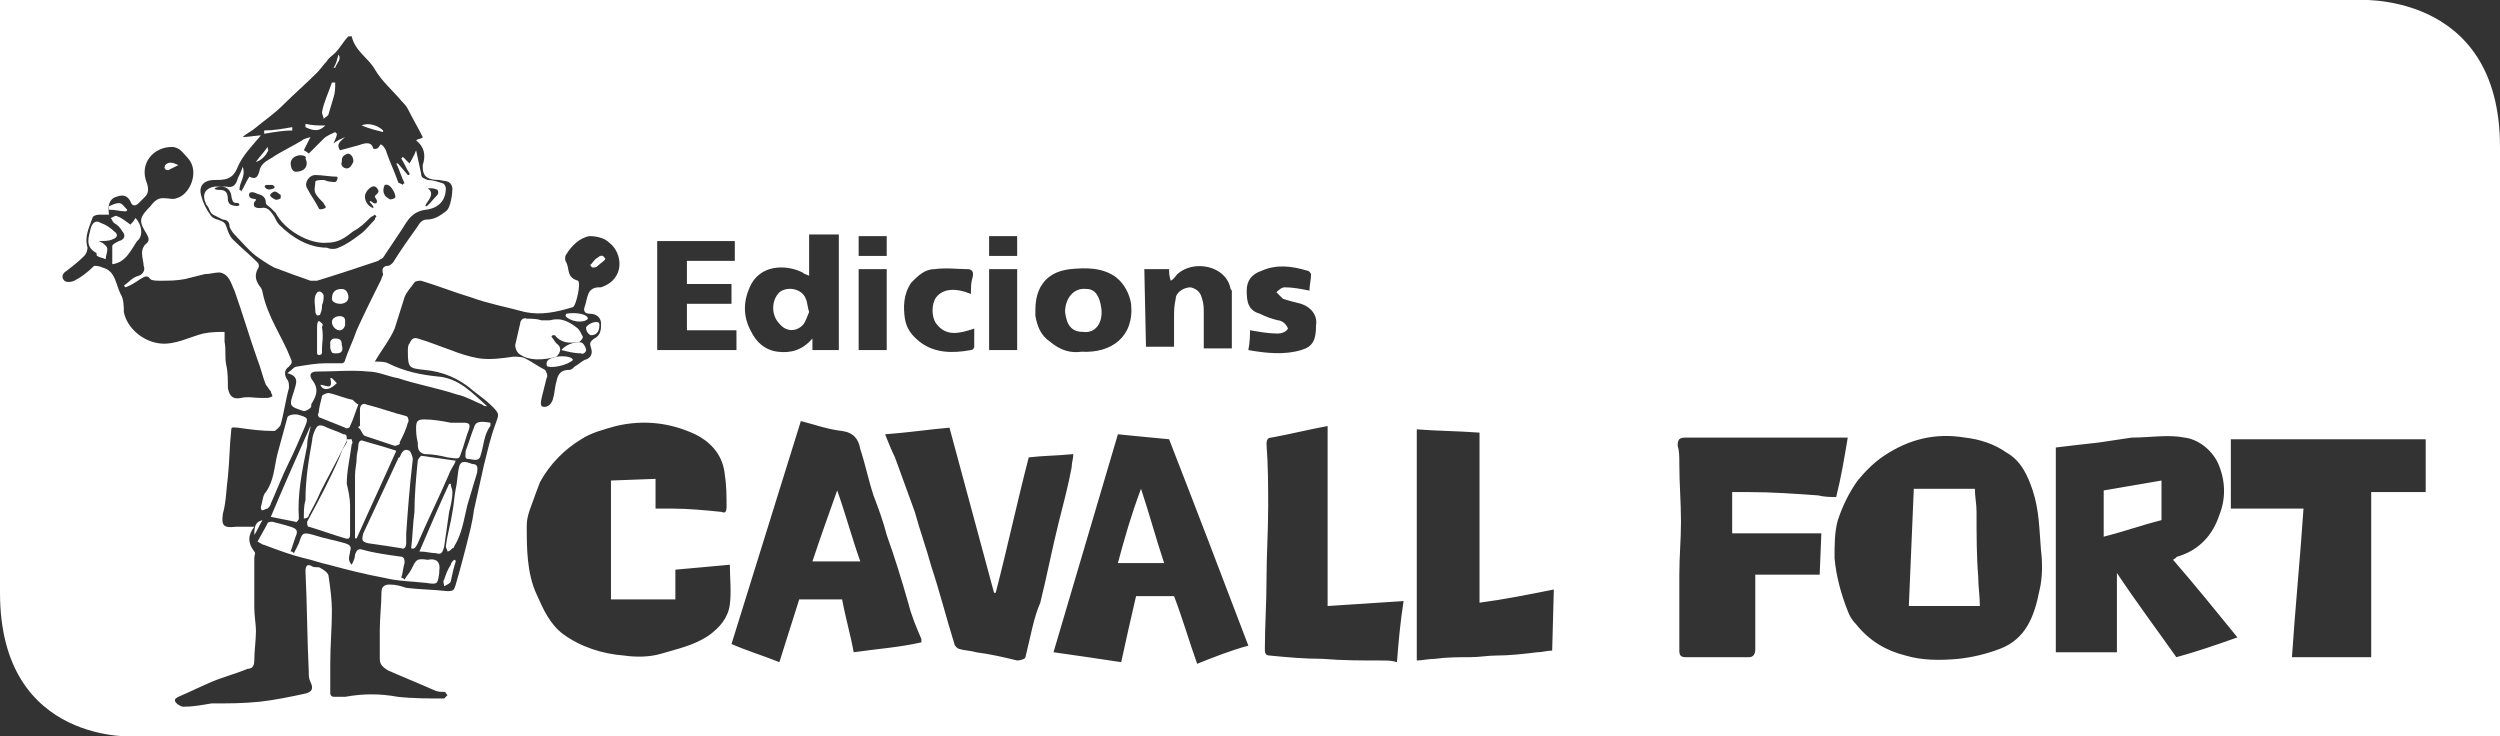 <?xml version="1.0" encoding="UTF-8"?>
<!-- Generator: Adobe Illustrator 26.2.1, SVG Export Plug-In . SVG Version: 6.00 Build 0)  -->
<svg xmlns="http://www.w3.org/2000/svg" xmlns:xlink="http://www.w3.org/1999/xlink" version="1.1" id="Vergleichsseite_von_dem_Template" x="0px" y="0px" viewBox="0 0 151.4 44.6" style="enable-background:new 0 0 151.4 44.6;" xml:space="preserve">
<rect x="0" y="0" width="151.4" height="44.6" fill="#333333" stroke="none"/>
<style type="text/css">
	.st0{fill:#FFFFFF;}
</style>
<g>
	<path class="st0" d="M119.7,31c0-0.5-0.1-0.9-0.1-1.4h-3.7c-0.1,2.4-0.2,4.7-0.3,7.1h4.3c0-0.6-0.1-1.2-0.1-1.8   C119.7,33.7,119.7,32.4,119.7,31z"></path>
	<path class="st0" d="M127.4,32.5c1.2-0.3,2.3-0.7,3.5-1v-2.4c-1.2,0.2-2.3,0.4-3.5,0.6C127.4,29.8,127.4,32.5,127.4,32.5z"></path>
	<path class="st0" d="M49.2,34h2.9c-0.5-1.4-0.9-2.9-1.4-4.3C50.2,31.1,49.7,32.5,49.2,34z"></path>
	<path class="st0" d="M65.6,20.1c0.7,0.1,1.2-0.5,1.1-1.4c-0.1-0.8-0.4-1.2-0.9-1.2c-0.8-0.1-1.3,0.6-1.3,1.4   C64.6,19.7,64.9,20.1,65.6,20.1z"></path>
	<path class="st0" d="M48.6,19.7c0.2-0.2,0.3-0.6,0.4-0.8c-0.1-0.3-0.1-0.6-0.2-0.8c-0.2-0.6-1.1-0.8-1.6-0.4   c-0.5,0.5-0.5,1.4,0,1.9C47.6,20.1,48.2,20.1,48.6,19.7z"></path>
	<path class="st0" d="M67.7,34.1h2.8c-0.5-1.5-0.9-3-1.4-4.5C68.5,31.2,68.1,32.6,67.7,34.1z"></path>
	<path class="st0" d="M23.2,7.9c-0.3-0.3-0.9-0.5-1.3-0.3c0.5,0.2,0.9,0.3,1.3,0.4V7.9z"></path>
	<path class="st0" d="M20.1,19.5c0,0.4,0.6,0.8,0.8,0.2v-0.3C20.9,19,20.1,19.1,20.1,19.5z"></path>
	<path class="st0" d="M20.5,3.3L20.5,3.3c-0.1,0.3-0.1,0.5-0.3,0.8h0.1C20.4,3.8,20.7,3.6,20.5,3.3z"></path>
	<path class="st0" d="M20.7,17.5c-0.3,0-0.6,0.1-0.6,0.6c0,0.2,0.3,0.3,0.5,0.3c0.2,0,0.5-0.1,0.5-0.4C21.1,17.8,21,17.5,20.7,17.5z   "></path>
	<path class="st0" d="M19.9,6.9c0.1-0.3,0.2-0.7,0.3-1c0.1-0.3,0.1-0.6,0.1-0.9c-0.1,0-0.2,0-0.2,0c-0.2,0.6-0.5,1.2-0.6,1.8   c0,0.1,0.1,0.3,0.1,0.4C19.7,7.1,19.9,7,19.9,6.9z"></path>
	<path class="st0" d="M20.3,20.5c-0.1,0-0.2,0-0.3,0.2c0,0.2,0,0.4,0,0.4c0.1,0.3,0.1,0.3,0.4,0.3c0.3,0,0.4-0.2,0.3-0.5   C20.7,20.6,20.6,20.5,20.3,20.5z"></path>
	<path class="st0" d="M19.7,7.6c-0.4,0-0.8,0-1.2-0.1c0,0.1,0,0.1,0,0.2C19.1,8,19.4,7.9,19.7,7.6z"></path>
	<path class="st0" d="M17.7,7.7c-0.6,0.1-1.1,0.2-1.7,0.2C16,8,16,8,16,8.1c0.6-0.1,1.2-0.2,1.7-0.2C17.7,7.8,17.7,7.8,17.7,7.7z"></path>
	<path class="st0" d="M6.9,14c-0.2-0.2-0.5-0.4-0.8-0.5c-0.3-0.2-0.5,0-0.6,0.3c-0.1,0.5-0.4,1.1,0.3,1.5c0.1,0,0,0.2,0.1,0.2   c0.1,0.1,0.3,0.1,0.5,0.2c0-0.2,0.1-0.4,0.1-0.6s-0.2-0.3-0.3-0.4c-0.1,0-0.1-0.1-0.3-0.1c0.4,0,0.7,0,0.9-0.1   C7.1,14.4,7.2,14.2,6.9,14z"></path>
	<path class="st0" d="M10.2,10.3c0.2-0.1,0.4-0.2,0.6-0.3c-0.4-0.2-0.6-0.2-0.8,0c0,0.1-0.1,0.2,0,0.2C10,10.3,10.1,10.3,10.2,10.3z   "></path>
	<path class="st0" d="M7.7,12.7c-0.2-0.2-0.3-0.4-0.5-0.4s-0.4,0.1-0.6,0.2v0.2c0.4,0,0.7,0.1,1,0.1C7.6,12.8,7.7,12.8,7.7,12.7z"></path>
	<path class="st0" d="M16.2,9.2c0.1-0.1,0-0.2,0-0.3c-0.2,0.3-0.4,0.5-0.7,0.9C15.6,9.8,16,9.6,16.2,9.2z"></path>
	<path class="st0" d="M19.4,19.5c-0.1-0.1-0.2-0.1-0.2,0.4s0,0.9,0,1.4c0,0.1,0,0.2,0.1,0.2c0.2,0,0.2-0.1,0.2-0.2s0-0.1,0-0.2   c0-0.4,0.1-0.6,0-1.3C19.6,19.6,19.5,19.6,19.4,19.5z"></path>
	<path class="st0" d="M19.1,17.9c-0.1,0.3,0,0.7,0,1c0,0.1,0.1,0.2,0.1,0.2c0.1,0,0.2,0,0.2-0.1c0.1-0.2,0.1-0.4,0.1-0.5   c0-0.1,0.1-0.1,0.1-0.6C19.6,17.8,19.3,17.4,19.1,17.9z"></path>
	<path class="st0" d="M8.3,14.6c0.4-0.3,0.3-1-0.1-1.4c-0.1,0.2-0.2,0.3-0.3,0.4c-0.3-0.2-0.5-0.4-0.8-0.5C7,13,6.8,13.2,6.7,13.2   c0.1,0.1,0.1,0.2,0.2,0.3c0.2,0.1,0.4,0.3,0.5,0.5c0.2,0.2,0.2,0.5-0.2,0.6c-0.2,0.1-0.4,0.2-0.4,0.3c0,0.3,0,0.7,0,1.1   C7.6,15.9,7.9,15.2,8.3,14.6z"></path>
	<path class="st0" d="M35.9,16.2c0.1,0,0.2,0,0.3-0.1c0.2-0.2,0.6-0.4,0.4-0.5c-0.1-0.2-0.3-0.1-0.4,0c-0.2,0.1-0.3,0.3-0.4,0.4   C35.7,16,35.8,16.2,35.9,16.2z"></path>
	<path class="st0" d="M33.2,21.8c0,0-0.1,0.1-0.1,0.2c0,0.1,0,0.2,0.1,0.2c0.3,0.1,1.2-0.1,1.5-0.4C34.6,21.5,33.6,21.5,33.2,21.8z"></path>
	<path class="st0" d="M20,23.5c0.2-0.1,0.3-0.2,0.4-0.3c-0.1-0.1-0.2-0.2-0.3-0.3H20c0.2,0.8-0.3,0.4-0.6,0.4   C19.5,23.6,19.8,23.6,20,23.5z"></path>
	<path class="st0" d="M15.9,30.9c0.1,0,0.2-0.1,0.3-0.1c0.1-0.1,0.2-0.2,0.2-0.3c0.4-0.9,0.7-1.7,1.1-2.5c0.3-0.6,0.6-1.3,0.9-2   c0.3-0.7,0.3-0.7-0.4-0.9c-0.1,0-0.2,0-0.2,0c-0.2,0-0.4,0.1-0.4,0.2c-0.2,0.7-0.4,1.5-0.6,2.2c-0.2,0.8-0.2,1.6-0.7,2.3   c-0.2,0.2-0.2,0.6-0.3,0.9C15.8,30.8,15.8,30.9,15.9,30.9z"></path>
	<path class="st0" d="M25.9,33.9c-0.7-0.1-0.7,0-1,0.6c-0.1,0.2-0.3,0.4-0.4,0.6C24.4,35,24.4,35,24.3,35c0.1-0.3,0.1-0.6,0.2-0.9   c0-0.2,0-0.4-0.3-0.4c-0.7-0.1-1.5-0.2-2.2-0.4c-0.3-0.1-0.4,0-0.5,0.3c0,0.2-0.1,0.4-0.2,0.6c-0.3-0.3-0.1-0.6-0.1-0.8   c0.1-0.3,0-0.4-0.3-0.5c-0.7-0.2-1.3-0.3-1.9-0.5c-0.7-0.2-0.7-0.1-0.9,0.5c-0.1,0.2-0.2,0.4-0.3,0.6c-0.1-0.1-0.1-0.1-0.2-0.1   c0.1-0.3,0.2-0.6,0.3-0.9c0.2-0.4,0-0.5-0.3-0.6c-0.3-0.1-0.7-0.2-1.1-0.3c-0.1,0-0.3,0-0.3,0.1c-0.2,0.4-0.4,0.7-0.6,1.1   c0.2,0.1,0.3,0.2,0.4,0.2c0.8,0.3,1.6,0.6,2.4,0.8c0.5,0.1,1,0.3,1.5,0.4c1.1,0.3,2.3,0.6,3.4,0.8c0.8,0.2,1.6,0.2,2.5,0.3   c0.7,0.1,0.7,0.1,0.8-0.6v-0.1C26.7,34,26.4,33.8,25.9,33.9z"></path>
	<path class="st0" d="M17.9,31.6c0,0.1,0.2-0.1,0.2-0.2c-0.1-1.5,0.2-2.9,0.5-4.4c0-0.4,0.1-0.7,0.2-1.1v-0.1   c-0.8,1.8-1.6,3.6-2.4,5.5C16.9,31.4,17.4,31.5,17.9,31.6z"></path>
	<path class="st0" d="M15.4,32.4c0.2-0.3,0.3-0.6,0.5-0.9C15.5,31.6,15.4,31.8,15.4,32.4z"></path>
	<path class="st0" d="M19.4,25.3c0.5,0.2,1,0.4,1.5,0.6c0.1,0.1,0.3,0,0.3-0.1c0.2-0.4,0.3-0.8,0.5-1.3c-0.2-0.1-0.3-0.3-0.4-0.3   c-0.5-0.1-0.9-0.3-1.4-0.4c-0.1,0-0.4,0.1-0.4,0.2c-0.1,0.4-0.2,0.8-0.2,1C19.2,25.1,19.3,25.3,19.4,25.3z"></path>
	<path class="st0" d="M20.7,27.3c0,0.1-0.1,0.2-0.1,0.3c-0.6,1.4-1.3,2.7-2,4c0,0.1,0,0.3,0.1,0.3c0.7,0.2,1.5,0.5,2.2,0.7   c0.3,0.1,0.3-0.1,0.3-0.3c0-0.6,0-1.1,0-1.7c0-0.4-0.1-0.9-0.2-1.3c0-0.8,0.2-1.6,0.3-2.4c0.1-0.1,0-0.2,0-0.3c-0.1,0-0.2,0-0.3,0   c0,0,0,0.1,0,0.2C20.9,27,20.8,27.1,20.7,27.3z"></path>
	<path class="st0" d="M18.4,31.4L18.4,31.4c0.2,0,0.3-0.1,0.3-0.2c0.2-0.4,0.5-0.9,0.7-1.4c0.4-0.8,0.9-1.7,1.3-2.5   c0.1-0.2,0.2-0.4,0.3-0.6c0,0,0,0,0-0.1c0-0.2,0-0.3-0.2-0.3c-0.4-0.2-0.8-0.3-1.2-0.5c-0.3-0.1-0.4,0-0.5,0.2   c-0.1,0.2-0.2,0.5-0.2,0.7c-0.2,1.1-0.4,2.3-0.4,3.6C18.4,30.6,18.4,31,18.4,31.4z"></path>
	<path class="st0" d="M27.2,31c0.1-0.4,0.2-0.8,0.2-1.2c0-0.2-0.1-0.3-0.1-0.5h-0.1c-0.6,1.3-1.2,2.7-1.8,4.1c0.4,0,0.7,0.1,1,0.1   c0.3,0.1,0.4,0,0.5-0.4C27,32.4,27.1,31.7,27.2,31z"></path>
	<path class="st0" d="M35.6,19.3c0-0.3-0.8-0.4-1.3-0.3c0,0-0.1,0.1,0,0.2C34.8,19.6,35.5,19.5,35.6,19.3z"></path>
	<path class="st0" d="M33.7,20.8c-0.1-0.1-0.2-0.3-0.3-0.4c0-0.1,0.1-0.1,0.1-0.1h0.1c0.4,0.5,0.9,0.5,1.5,0.4   c0.1-0.1,0.2-0.2,0.2-0.3c-0.1-0.2-0.2-0.4-0.3-0.5c-0.5-0.4-1-0.7-1.7-0.5c-0.2,0-0.3,0-0.5,0c-0.3-0.1-0.6-0.1-0.9-0.1   c-0.2-0.1-0.4,0.1-0.4,0.3c-0.1,0.4-0.2,0.9-0.3,1.3c0,0.2,0.1,0.4,0.2,0.5c0.6,0.5,1.6,0.4,2.3,0.2C34,21.3,34,21,33.7,20.8z"></path>
	<path class="st0" d="M142.6,0H0v35.9c0,9.3,8.3,8.7,8.3,8.7h143.1V8.9C151.4-0.7,142.6,0,142.6,0z M70.8,16.3c0,0.2,0,0.4,0.1,0.7   c0.2-0.1,0.3-0.3,0.4-0.4c1-0.9,2.9-0.5,3.2,0.8c0,0.1,0.1,0.2,0.1,0.2c0,1.2,0,2.3,0,3.5h-1.7c0-0.7,0-1.5,0-2.2   c0-0.2,0-0.5-0.1-0.8c-0.1-0.4-0.3-0.6-0.7-0.7c-0.4,0-0.9,0.3-0.9,0.7c-0.1,0.4-0.1,0.8-0.1,1.1c0,0.6,0,1.2,0,1.8h-1.7l-0.1-4.7   H70.8z M63,17.4c0.4-0.7,1-1,1.8-1.1c1-0.1,2-0.1,2.8,0.5c0.5,0.4,0.8,1,0.9,1.6c0.2,2-1.2,3-3,2.9c-0.7,0.1-1.3-0.1-1.9-0.6   c-0.6-0.4-0.8-1-0.9-1.6C62.7,18.5,62.7,18,63,17.4z M59.9,14.3h1.7v1.2h-1.7V14.3z M59.9,16.3h1.7v4.9h-1.7V16.3z M55.2,17.1   c0.4-0.4,0.8-0.8,1.4-0.8c0.7-0.1,1.4,0,2,0c0.2,0,0.4,0.1,0.3,0.5c-0.1,0.3-0.1,0.6-0.1,1c-1-0.4-1.7-0.3-2.1,0.2   c-0.3,0.4-0.3,1.2,0,1.6c0.6,0.8,1.4,0.6,2.3,0.3c0,0.4,0,0.8,0,1.1c0,0.1-0.1,0.2-0.2,0.2c-1.1,0.2-2.2,0.2-3.1-0.5   c-0.5-0.4-0.8-0.8-0.9-1.4C54.7,18.6,54.7,17.8,55.2,17.1z M52,14.3h1.7v1.2H52V14.3z M52,16.3h1.7v4.9H52V16.3z M45.4,17.4   c0.6-1.4,2.2-1.4,3.2-0.9c0.1,0.1,0.2,0.1,0.4,0.2v-2.5h1.8v7h-1.6c0-0.2,0-0.4,0-0.7c-0.6,0.7-1.3,0.9-2.1,0.8   c-0.8-0.1-1.3-0.6-1.6-1.2C45,19.2,45,18.3,45.4,17.4z M39.8,14.6h4.7v1.2h-2.9v1.4h2.7v1.2h-2.7V20h3v1.2h-4.8V14.6z M7.5,18.9   c0-0.3,0-0.8-0.2-1.1C7,17.2,7,16.4,6.2,16.2c-0.2-0.1-0.4-0.1-0.5-0.1c-0.4,0.4-0.8,0.7-1.2,0.9c-0.2,0.1-0.5,0.1-0.6,0   c-0.2-0.2-0.1-0.4,0-0.5c0.4-0.3,0.8-0.6,1.2-1c0.1-0.1,0.2-0.3,0.2-0.5c-0.2-0.7,0.1-1.2,0.3-1.8C5.6,13.1,5.8,13,6,13   c0.1,0,0.3,0,0.6,0c-0.1-0.7,0.1-1,0.5-1.1c0.3-0.1,0.6-0.1,0.8,0.3c0.1,0.3,0.3,0.3,0.5,0.1c0.1-0.1,0.3-0.3,0.4-0.4   C9,11.7,9,11.4,8.9,11.1c-0.5-1.2,0.4-2.2,1.5-2.2c0.5,0,0.7,0.4,1,0.7c0.7,0.8,0.1,2.2-0.7,2.4c-0.2,0.1-0.5,0-0.8,0   c-0.3,0-0.5,0.1-0.8,0.5c-0.7,0.7-0.7,0.9-0.2,1.7c0.1,0.2,0.2,0.4-0.1,0.6c-0.1,0.1-0.2,0.3-0.2,0.5c0,0.3,0.1,0.6,0.1,0.8   c0.1,0.2,0,0.5-0.3,0.6c-0.4,0.1-0.6,0.4-0.9,0.6l0.1,0.1c0.3-0.1,0.6-0.3,0.9-0.5c0.2-0.1,0.4-0.3,0.6,0C9.2,17,9.5,17,9.7,17   c0.5,0,1,0,1.5-0.1c0.4-0.1,0.8-0.2,1.2-0.3c0.3,0,0.6-0.1,0.9-0.1c0.6,0.1,0.7,0.7,0.9,1.1c0.5,1.4,0.9,2.8,1.4,4.2   c0.2,0.5,0.3,1,0.5,1.5c0.1,0.1,0.2,0.3,0.3,0.4c0,0.1,0.1,0.2,0.1,0.3c0,0-0.2,0.1-0.3,0.1c-0.1,0-0.3,0-0.4,0   c-0.4,0-0.8-0.1-1.2,0c-0.5,0.1-0.7-0.1-0.8-0.6c0-0.5,0-1-0.1-1.4c-0.1-0.5,0-0.9-0.1-1.4c0-0.1,0-0.3,0-0.6c-0.4,0-0.8,0-1.3,0.1   c-0.8,0.2-1.7,0.7-2.6,0.6C8.7,20.7,7.7,19.9,7.5,18.9z M31.1,21.6c-0.7,0.1-1.4,0.2-2.1,0.1c-0.6-0.1-1.2-0.3-1.7-0.5   c-0.6-0.2-1.3-0.5-2-0.7c-0.3-0.1-0.4,0.1-0.5,0.3c-0.1,0.1-0.1,0.3-0.1,0.5c0,1,0.1,1,1,1.1c1.1,0.1,2.1,0.5,3,1.3   c0.4,0.3,0.8,0.6,1.1,0.9c0.5,0.5,0.4,0.5,0.2,1.1c-0.3,0.8-0.5,1.7-0.7,2.5c-0.2,0.9-0.4,1.8-0.6,2.7c-0.1,0.8-0.3,1.5-0.5,2.3   c-0.2,0.8-0.4,1.5-0.6,2.2c-0.1,0.3-0.1,0.4-0.5,0.4c-0.9-0.1-1.7-0.1-2.5-0.2c-0.3-0.1-0.6-0.2-1-0.2c-0.3,0-0.5,0.1-0.5,0.5   c0,0.7-0.1,1.5-0.1,2.3c0,0.5,0,1.1,0,1.6c0,0.3,0,0.5,0.5,0.8c0.9,0.4,1.9,0.8,2.8,1.2c0.2,0.1,0.4,0.1,0.6,0.1   c0.1,0,0.1,0.1,0.2,0.2c0,0-0.1,0.1-0.2,0.2c-0.9,0-1.9,0-2.8-0.1C23,42,22,42,20.9,42.2c-0.2,0-0.5,0-0.7,0   c-0.1,0-0.2-0.1-0.2-0.2c0-0.6,0-1.2,0-1.8c0-1.1,0.1-2.2,0.1-3.2c0-0.7-0.1-1.4-0.2-2.1c0-0.2-0.3-0.4-0.5-0.5   c-0.1-0.1-0.3,0-0.5-0.1c-0.3-0.2-0.4,0-0.4,0.3c0.1,2,0.1,4.1,0.2,6.1c0,0.2,0,0.4,0.1,0.6c0.2,0.4,0.1,0.6-0.3,0.7   c-0.9,0.2-1.9,0.4-2.8,0.5c-1,0.1-1.9,0.1-2.9,0.1c-0.6,0.1-1.1,0.2-1.7,0.2c-0.1,0-0.3-0.1-0.4-0.2c-0.2-0.2-0.1-0.3,0.1-0.4   c0.7-0.3,1.3-0.6,2-0.9c0.7-0.3,1.5-0.5,2.2-0.8c0.3,0,0.4-0.2,0.4-0.5c0-0.6,0.1-1.2,0.1-1.8c0-0.4-0.1-0.9-0.1-1.4c0-1,0-2,0-3   c0-0.2,0.1-0.3,0-0.4c-0.4-0.5-0.4-1,0-1.5c-0.4,0-0.8,0-1.1,0c-0.8,0.1-0.9-0.1-0.8-0.8c0.2-0.7,0.2-1.5,0.3-2.2   c0.1-1,0.1-1.9,0.2-2.8c0-0.3,0.1-0.2,0.4-0.2c0.7,0.1,1.4,0.2,2.2,0.2c0.1,0,0.4-0.3,0.4-0.4c0.2-0.7,0.3-1.5,0.5-2.2   c0-0.2,0-0.4-0.1-0.5c-0.2-0.3-0.2-0.6,0.1-0.8c0.2-0.2,0.2-0.3,0.1-0.5c-0.5-1.3-1.4-2.5-1.7-4c0-0.1-0.1-0.3-0.2-0.4   c-0.2-0.3-0.3-0.6-0.1-1c0.1-0.1,0.1-0.3,0-0.4c-0.5-0.5-1-0.9-1.5-1.4c-0.2-0.2-0.3-0.5-0.4-0.8c-0.1-0.3-0.3-0.3-0.5-0.4   c-0.1,0-0.3-0.1-0.4-0.2c-0.3-0.4-0.5-0.8-0.6-1.2c-0.2-0.6,0.1-1,0.8-1c0.6,0,1.1,0,1.4-0.8c0.3-0.7,0.9-1.3,1.4-1.9   c-0.2,0-0.8,0.1-1.1,0.1c0.2-0.2,0.6-0.4,0.7-0.5c0.6-0.5,1.2-0.9,1.7-1.4c0.7-0.7,1.4-1.3,2.1-2c0.2-0.2,0.4-0.5,0.6-0.7   c0.1-0.2,0.3-0.3,0.5-0.5c0.3-0.3,0.5-0.7,0.8-1h0.2c0.2,0.9,1,1.3,1.4,2c0.4,0.7,1.1,1.3,1.6,1.9c0.1,0.1,0.3,0.3,0.4,0.5   c0.3,0.6,0.6,1.1,0.9,1.7c0,0.1-0.3,0.1-0.4,0.2c0.5,0.4,0.6,0.9,0.4,1.5v0.1c0,0.6,0.3,0.8,1,0.8c0.4,0.1,0.7,0,0.8,0.5   c0,0.3-0.1,1.2-0.4,1.4c-0.4,0.3-0.7,0.5-1.2,0.5c-0.2,0-0.4,0.2-0.5,0.4c-0.5,0.7-1,1.4-1.5,2.2c-0.1,0.1-0.2,0.2-0.3,0.2   c-0.3,0-0.4,0.2-0.3,0.5c0,0.1-0.1,0.2-0.1,0.3c-0.5,1-1,2-1.5,3.1c-0.2,0.6-0.5,1.2-0.7,1.8c0,0.1-0.1,0.2-0.2,0.2   c-0.3,0-0.6,0-1,0c-0.5,0-1.1,0.1-1.7,0.2c-0.2,0-0.3,0.2-0.6,0.4c0.8,0.2,0.5,0.7,0.4,1.1c-0.3,0.9-0.3,0.9,0.6,1.2   c0.1,0,0.3-0.1,0.4-0.2c0.1-0.1,0-0.2,0.1-0.3c0.3-0.5,0.4-0.9,0-1.4c-0.2-0.3-0.1-0.5,0.3-0.5c1.1,0,2.1-0.1,3.1,0   c0.6,0,1.2,0.3,1.8,0.4c1.2,0.4,2.4,0.6,3.6,1c0.5,0.1,1,0.4,1.5,0.6c0.1,0.1,0.2,0.1,0.3,0.1c-0.9-0.8-1.7-1.7-3-1.8   c-1-0.1-2-0.3-3-0.8c-0.2-0.1-0.5-0.1-0.8-0.1c0.4-0.7,0.9-1.3,1.2-2c0.2-0.6,0.4-1.3,0.6-1.9c0.1-0.3,0.4-0.6,0.6-0.9   c0.1-0.1,0.3-0.1,0.4-0.1c1,0.3,2,0.7,3,1c1.1,0.4,2.2,0.6,3.3,0.9c1,0.2,1.9,0,2.9-0.3c0.2-0.1,0.5-1.5,0.3-1.6   c-0.7-0.2-0.5-0.7-0.7-1.1c-0.1-0.1-0.1-0.4,0-0.5c0.3-0.5,0.8-1,1.4-1.1c0.4,0,0.9,0.1,1.2,0.4c0.8,0.6,1,2.2-0.5,2.7h-0.1   c-0.8,0-0.7,0.7-0.9,1.2c-0.1,0.3,0.1,0.4,0.3,0.4c0.5,0,0.7,0.3,0.7,0.6s0,0.7-0.4,0.9c-0.3,0.2-0.3,0.3-0.2,0.6   c0.1,0.3,0,0.6-0.4,0.7c-0.2,0.1-0.4,0.3-0.6,0.4c-0.1,0.1-0.2,0.2-0.3,0.2c-0.5,0-0.7,0.2-0.8,0.7c-0.1,0.3-0.1,0.7-0.2,1   c0,0.1-0.1,0.3-0.2,0.4c-0.1,0.1-0.3,0.2-0.5,0.1c-0.1-0.2,0-0.4,0-0.5c0.1-0.4,0.2-0.8,0.3-1.2c0.1-0.1,0-0.4-0.1-0.5   c-0.4-0.2-0.8-0.5-1.2-0.7C31.6,21.6,31.3,21.6,31.1,21.6z M44.2,36.6c-0.1,0.8-0.6,1.4-1.3,1.9C42,39.1,41,39.3,40,39.6   c-0.7,0.2-1.5,0.2-2.2,0.1c-1.3-0.1-2.6-0.5-3.7-1.3c-0.8-0.6-1.2-1.5-1.6-2.4c-0.6-1.3-0.6-2.8-0.6-4.2c0-0.6,0.3-1.2,0.5-1.8   c0.1-0.3,0.2-0.5,0.3-0.8c0.6-1.1,1.5-2,2.5-2.6c0.6-0.4,1.4-0.6,2.1-0.8c1.7-0.4,3.3-0.2,4.8,0.5c1,0.5,1.7,1.3,1.8,2.5   c0.1,0.6,0.1,1.3,0.1,1.9c0,0.3-0.1,0.4-0.3,0.3c-1-0.1-2-0.2-3-0.2c-0.3,0-0.6,0-1,0V29L37,29.1v7.2h3.9v-1.8   c1.1-0.1,2.2-0.2,3.3-0.3C44.2,35,44.3,35.8,44.2,36.6z M55.8,38.9c-1.3,0.3-2.7,0.4-4.1,0.6c-0.2-1.1-0.5-2.1-0.7-3.2h-2.6   c-0.4,1.3-0.8,2.5-1.2,3.8c-1-0.4-2-0.7-2.9-1.1c1.4-4.5,2.8-9,4.2-13.5c0.8,0.2,1.6,0.5,2.5,0.6c0.7,0.1,1,0.5,1.1,1.1   c0.3,0.9,0.5,1.9,0.8,2.8c0.3,0.8,0.6,1.6,0.8,2.4c0.5,1.4,0.9,2.7,1.3,4.1c0.2,0.8,0.5,1.5,0.8,2.2C55.8,38.7,55.8,38.8,55.8,38.9   z M62.1,39.8c0,0.1-0.3,0.2-0.5,0.2c-0.8-0.2-1.7-0.4-2.5-0.5c-0.3-0.1-0.7-0.1-1-0.2c-0.1,0-0.3-0.2-0.3-0.3   c-0.5-1.6-0.9-3.2-1.4-4.7c-0.3-1.1-0.7-2.2-1-3.3c-0.4-1.1-0.8-2.2-1.2-3.3c-0.2-0.4-0.4-0.9-0.6-1.4c1.4-0.1,2.7-0.3,3.9-0.4   c0.9,3.3,1.8,6.7,2.7,10h0.1c0.7-2.7,1.3-5.5,2-8.2c0.8-0.1,1.7-0.1,2.7-0.2c0,0.3-0.1,0.5-0.1,0.8c-0.2,1.1-0.5,2.2-0.8,3.4   c-0.4,1.6-0.7,3.2-1.1,4.8C62.6,37.4,62.4,38.6,62.1,39.8z M72.5,40.2c-0.5-1.4-0.9-2.8-1.4-4.1h-2.3c-0.3,1.3-0.6,2.6-0.9,4   c-1.3-0.2-2.7-0.4-4.1-0.6c1.3-4.4,2.6-8.8,3.9-13.2c1,0.1,2,0.2,3.1,0.3c1.6,4.1,3.2,8.3,4.8,12.5C74.5,39.4,73.5,39.8,72.5,40.2z    M77.4,19.4c-0.4-0.1-0.7-0.2-1.1-0.4c-0.7-0.2-0.8-0.7-0.8-1.4c0-0.6,0.3-1,0.9-1.2c0.9-0.4,1.8-0.3,2.8,0c0.1,0,0.2,0.2,0.2,0.2   c0,0.3-0.1,0.7-0.1,1c-0.5-0.1-1-0.2-1.5-0.2c-0.2,0-0.4,0.2-0.5,0.3c0.1,0.1,0.3,0.3,0.4,0.4c0.3,0.1,0.7,0.2,1.1,0.3   c0.6,0.2,1,0.7,0.9,1.3c0,0.9-0.2,1.3-0.9,1.5c-1,0.3-2.1,0.2-3.2,0c0.1-0.5,0.1-0.9,0.1-1.2c0.6,0.1,1.1,0.2,1.7,0.2   c0.2,0,0.5-0.1,0.6-0.3C77.9,19.6,77.6,19.4,77.4,19.4z M84.6,40.1C84.3,40,84,40,83.7,40c-1.2,0-2.4,0-3.6-0.1   c-1.1,0-2.2-0.1-3.2-0.2c-0.3,0-0.3-0.2-0.3-0.4c0-1.4,0.1-2.8,0.1-4.2c0-1.5,0.1-2.9,0.1-4.4c0-1.2,0-2.5-0.1-3.8   c0-0.3,0.1-0.4,0.3-0.4c1.1-0.2,2.3-0.5,3.4-0.7v10.9c1.5-0.1,3-0.2,4.6-0.3C84.8,37.7,84.7,38.8,84.6,40.1z M94,39.4   c-0.3,0-0.6,0.1-0.9,0.1c-0.8,0.1-1.7,0.2-2.5,0.2c-0.5,0-1,0.1-1.6,0.1c-0.7,0-1.4,0-2.1,0.1c-0.4,0-0.8,0.1-1.1,0.1V26   c1.2,0.1,2.5,0.1,3.8,0.2v10.3c1.5-0.2,3-0.5,4.5-0.8L94,39.4z M110.2,34.8h-3.9v0.5c0,1.3,0,2.7,0,4c0,0.3-0.1,0.5-0.4,0.5   c-1.2,0-2.5,0-3.8,0c-0.3,0-0.4-0.1-0.4-0.4c0-1.5,0-3,0-4.6c0-1.1,0.1-2.1,0.1-3.2c0-1.2-0.1-2.3-0.1-3.5c0-0.4,0-0.8-0.1-1.1   c0-0.4,0.1-0.5,0.5-0.5c2.5,0,5.1,0,7.6,0h2.2c-0.2,1.2-0.4,2.4-0.7,3.6c-0.3,0-0.7,0-1.1-0.1c-1.4-0.1-2.8-0.2-4.2-0.2   c-0.3,0-0.7,0-1,0v2.5h5.4L110.2,34.8z M123.5,35.8c-0.3,1.5-0.8,2.9-2.4,3.5c-0.8,0.3-1.6,0.5-2.5,0.6c-1.1,0.1-2.2,0.1-3.2-0.2   c-1.2-0.3-2.2-0.9-3-1.9c-0.2-0.2-0.4-0.5-0.5-0.8c-0.4-1-0.7-2.1-0.8-3.2c0-0.8,0-1.6,0.2-2.3c0.3-0.9,0.7-1.7,1.2-2.4   c0.5-0.6,1-1.1,1.6-1.5c1.5-1,3.1-1.4,4.9-1.1c0.9,0.1,1.8,0.4,2.5,0.9c0.9,0.5,1.3,1.4,1.6,2.3c0.4,1.2,0.4,2.4,0.5,3.6   C123.7,34.1,123.7,35,123.5,35.8z M131.8,39.8c-1.2-1.7-2.4-3.3-3.6-5.1v4.8h-3.7V27.1c0.8-0.1,1.7-0.2,2.6-0.3   c0.7-0.1,1.3-0.2,2-0.3c1.1,0,2.2-0.2,3.2,0c0.8,0.1,1.6,0.7,2,1.5c0.5,1.1,0.5,2.2,0.1,3.2c-0.4,1.2-1.2,2.1-2.5,2.5   c-0.1,0-0.1,0.1-0.3,0.2c1.3,1.5,2.6,3.1,3.9,4.7C134.1,39.1,132.9,39.5,131.8,39.8z M146.9,29.8h-3.3v10h-4.8c0.2-3,0.5-6,0.7-9   h-4.4v-4.2h11.8V29.8z"></path>
	<path class="st0" d="M34,21.2c0.4,0.1,0.8,0.2,1.2,0.2c0.1,0.1,0.3-0.1,0.3-0.2c0-0.1-0.1-0.3-0.2-0.4C35.1,20.6,34.3,20.8,34,21.2   z"></path>
	<path class="st0" d="M28.6,28.1c-0.3-0.1-0.7-0.3-0.8,0.2c-0.1,0.4-0.1,0.9-0.2,1.3c-0.1,0.5-0.1,0.9-0.2,1.4   c-0.1,0.7-0.3,1.3-0.4,2.1c0,0.1,0.1,0.2,0.1,0.3c0.1,0,0.2-0.1,0.3-0.2c0.1,0,0.1-0.1,0.1-0.1c0.5-0.8,0.6-1.7,0.8-2.5   c0.2-0.7,0.4-1.3,0.6-2C28.9,28.4,29,28.1,28.6,28.1z"></path>
	<path class="st0" d="M27.5,33.9c-0.1,0.1-0.2,0.2-0.2,0.3c-0.2,0.3-0.3,0.6-0.4,0.9c-0.1,0.1,0,0.3,0,0.4c0.2-0.1,0.4-0.2,0.4-0.3   c0.1-0.5,0.2-0.9,0.3-1.2C27.6,33.9,27.5,33.9,27.5,33.9z"></path>
	<path class="st0" d="M35.5,19.9c0,0.2,0.2,0.4,0.3,0.4c0.3,0,0.5-0.2,0.5-0.6c0-0.1,0-0.2-0.2-0.2C35.8,19.5,35.4,19.8,35.5,19.9z"></path>
	<path class="st0" d="M28.7,25.9c-0.2,0.5-0.3,0.9-0.5,1.4c0,0.3-0.1,0.5,0.2,0.5c0.2,0,0.6,0.2,0.7-0.2c0.2-0.6,0.2-1.3,0.6-1.8   c0,0,0-0.1,0-0.2C29.1,25.5,28.8,25.5,28.7,25.9z"></path>
	<path class="st0" d="M25.3,32.9c0.6-1.4,1.3-2.8,1.9-4.2c0.1-0.3,0.3-0.5,0.4-0.8c-0.7-0.1-1.4-0.2-2.1-0.3c0,0-0.2,0.2-0.2,0.3   c-0.1,1-0.2,2.1-0.2,3.1c-0.1,0.7-0.1,1.4-0.2,2.2C25.1,33.3,25.2,33.1,25.3,32.9z"></path>
	<path class="st0" d="M25.7,27.5c0.5,0,1,0.1,1.4,0.2c0.7,0.1,0.7,0.1,0.8-0.2c0.2-0.5,0.3-1,0.5-1.5c0.1-0.3,0-0.4-0.3-0.4   c-0.3,0-0.5,0-0.8,0c-0.5-0.1-1.1-0.2-1.6-0.2c-0.4,0-0.5,0.1-0.5,0.5c0,0.2,0,0.5,0.1,0.9C25.3,27.1,25.3,27.4,25.7,27.5z"></path>
	<path class="st0" d="M19.2,17c1.3-0.4,2.5-0.8,3.7-1.2c0.1-0.1,0.2-0.1,0.3-0.2c0.4-0.6,0.8-1.2,1.2-1.8c0.3-0.5,0.6-1,1.4-1.1   c0.8-0.1,1.2-0.6,1.2-1.3c0-0.1-0.1-0.3-0.2-0.3c-0.3-0.1-0.6-0.2-0.9-0.2c-0.2-0.1-0.4-0.1-0.4-0.4c-0.1-0.5-0.2-0.9-0.3-1.4   c-0.1,0.3-0.4,0.8-0.4,0.8s-0.3-0.3-0.4-0.4l-0.1,0.1c0.2,0.3,0.3,0.6,0.5,0.9c0,0.1,0,0.1-0.1,0.1l-0.6-0.7c-0.1,0-0.1,0-0.1,0   c0.2,0.4,0.3,0.8,0.5,1.2c-0.1,0-0.1,0.1-0.1,0.1c-0.1-0.1-0.3-0.1-0.3-0.2c-0.2-0.6-0.5-1.2-0.7-1.8c0-0.1-0.3-0.6-0.4-0.4   c0,0-0.1,0.3-0.4,0.2c-0.1-0.5-0.6-0.3-0.9-0.2C21.3,8.9,21,9,20.6,9.1c-0.3-0.4,0.1-0.6,0.3-0.8c-0.2,0.1-0.5,0.2-0.7,0.4   c0.1-0.3,0.2-0.4,0.2-0.6L20.3,8c-0.2,0.1-0.5,0.2-0.7,0.4C19.3,8.7,19,9,18.7,9.3c-0.1-0.1-0.3-0.2-0.3-0.2   c0.1-0.2,0.2-0.4,0.4-0.8c-0.3,0.1-0.4,0.1-0.5,0.2c-0.5,0.3-1.1,0.6-1.6,0.9c-0.4,0.3-0.9,0.4-1,1c-0.1,0.3-0.2,0.5-0.6,0.3   c-0.2,0.3-0.3,0.6-0.5,0.9c0-0.1-0.1-0.1-0.1-0.1c0-0.5,0.4-0.8,0.2-1.4c-0.1,0.3-0.2,0.5-0.3,0.7c-0.1,0.4-0.3,0.6-0.7,0.5   c-0.3,0-0.5,0-0.7,0c-0.6,0.1-0.8,0.5-0.5,1.1c0.2,0.2,0.2,0.5,0.4,0.6c0.2,0.1,0.4,0.2,0.6,0.3c0.2,0,0.4,0.1,0.4,0.4   c0,0.1,0.2,0.4,0.3,0.5c0.4,0.4,0.8,0.9,1.3,1.3c0.3,0.2,0.7,0.5,1.1,0.7c0.8,0.3,1.6,0.6,2.2,0.8C18.9,17,19.1,17,19.2,17z    M25.9,11.4C25.9,11.3,25.9,11.3,25.9,11.4c0.3,0,0.4,0,0.6,0.1c0.1,0.2,0,0.3-0.1,0.4c-0.2,0.2-0.5,0.6-0.6,0.6   C25.6,12.4,26.5,11.8,25.9,11.4z M23.3,11.2c0.3-0.1,0.5,0.3,0.6,0.5c0,0.1,0.1,0.2,0,0.3c-0.2,0.1-0.3,0.1-0.4,0   C23.3,11.9,23.1,11.6,23.3,11.2z M14,12.4c-0.1,0-0.2-0.2-0.2-0.3c0-0.4-0.1-0.6-0.5-0.6c-0.1,0-0.3,0-0.3-0.1   c0.4-0.2,0.9-0.1,1,0.4c0.1,0.8,0.4,0.3,0.5,0.6C14.5,12.5,14.2,12.5,14,12.4z M22.7,11.3c0.1,0,0.2,0.2,0.2,0.2   c0.1,0.2-0.2,0.3-0.2,0.4c0,0.1,0.2,0.2,0.1,0.4c-0.2,0.1-0.3-0.2-0.4-0.1c-0.1,0,0.3,0.3,0.2,0.4c-0.3-0.1-0.5-0.4-0.5-0.7   C22.1,11.6,22.5,11.2,22.7,11.3z M20.7,9.8c0-0.2,0-0.4,0.4-0.5c0.3,0.1,0.3,0.4,0.3,0.5c-0.1,0.2-0.2,0.4-0.4,0.4   S20.6,10,20.7,9.8z M19.1,10.6c0.4,0,0.9,0.1,1.3,0.1c0.1,0.1,0,0.2,0,0.2c0,0.2-0.3,0.1-0.4,0.1c-0.2,0-0.3-0.1-0.4-0.1   c-0.1,0-0.5,0-0.5,0.1c0,0.2-0.1,0.5,0,0.7c0.1,0.2,0.3,0.4,0.5,0.6c0,0.1,0.2,0.2,0.1,0.3c-0.2,0.1-0.4,0.1-0.4,0   c-0.2-0.4-0.5-0.8-0.7-1.2C18.4,11.1,18.7,10.6,19.1,10.6z M18.2,9.4c0.2,0,0.4,0.1,0.3,0.2c0.2,0.4,0,0.8-0.6,0.8   c-0.2,0-0.3-0.3-0.3-0.5C17.6,9.6,17.9,9.4,18.2,9.4z M17,11.8V12c-0.1,0.1-0.3,0.1-0.3,0.1c-0.2-0.1-0.2-0.1-0.3-0.2   c-0.1-0.1,0-0.2,0.2-0.3C16.8,11.6,16.8,11.7,17,11.8z M16.1,11.2c0.1,0,0.2,0,0.4,0c0,0,0.2,0.1,0.1,0.2c-0.2,0.1-0.4,0.1-0.5,0   C16,11.3,16,11.3,16.1,11.2z M16.6,13.1c-0.2-0.3-0.4-0.6-0.8-0.5c-0.2,0-0.3,0-0.4-0.1c-0.1-0.3,0.1-0.3,0.1-0.4   c0-0.1-0.3,0-0.4-0.2c-0.1-0.3,0.2-0.3,0.4-0.2c0.2,0.1,0.6,0.1,0.6,0.6c0,0.1,0.2,0.2,0.3,0.3c0.1,0.1,0.2,0.2,0.3,0.3   c0.5,1,2,1.9,3.1,1.8c0.7,0,1.1-0.3,1.6-0.7c0.4-0.2,0.7-0.5,1-0.8c0.1-0.1,0.2-0.1,0.3-0.2l0.1,0.1c-0.1,0.1-0.1,0.2-0.1,0.2   c-0.3,0.3-0.6,0.7-0.9,0.9c-0.4,0.3-0.8,0.6-1.3,0.8c-0.2,0.1-0.5,0.1-0.7,0c-1.1,0-2.1-0.6-2.9-1.4C16.8,13.5,16.7,13.3,16.6,13.1   z"></path>
	<path class="st0" d="M22.1,26.4c0.6,0.2,1.2,0.4,1.8,0.6c0.1,0,0.4-0.1,0.3-0.2c0.2-0.4,0.4-0.8,0.5-1.2c0.1-0.1,0-0.4-0.1-0.4   c-0.8-0.2-1.6-0.5-2.4-0.7c-0.2-0.1-0.4,0-0.4,0.3c0,0.4,0,0.7,0,1c0,0-0.1,0-0.1,0.1C21.9,26,21.9,26.3,22.1,26.4z"></path>
	<path class="st0" d="M24.2,27.7c-0.1,0-0.1,0.1-0.1,0.1c-0.7,1.5-1.4,3-2.1,4.5c-0.1,0.4-0.1,0.5,0.3,0.6c0.7,0.1,1.4,0.2,2,0.3   c0.2,0.1,0.3-0.1,0.3-0.3c0-0.2,0-0.4,0-0.6c0.1-1.4,0.2-2.8,0.4-4.5c0-0.1-0.1-0.4-0.2-0.5C24.4,27.1,24.3,27.5,24.2,27.7z"></path>
	<path class="st0" d="M22,26.7c-0.2-0.1-0.3,0.1-0.3,0.3s-0.1,0.5-0.1,0.7c0,0.4-0.1,0.7-0.1,1.1c0,1.2,0,2.4,0,3.5   c0,0.1,0,0.2,0,0.3h0.1c0.8-1.8,1.6-3.5,2.4-5.3C23.4,27.1,22.7,26.9,22,26.7z"></path>
</g>
</svg>
